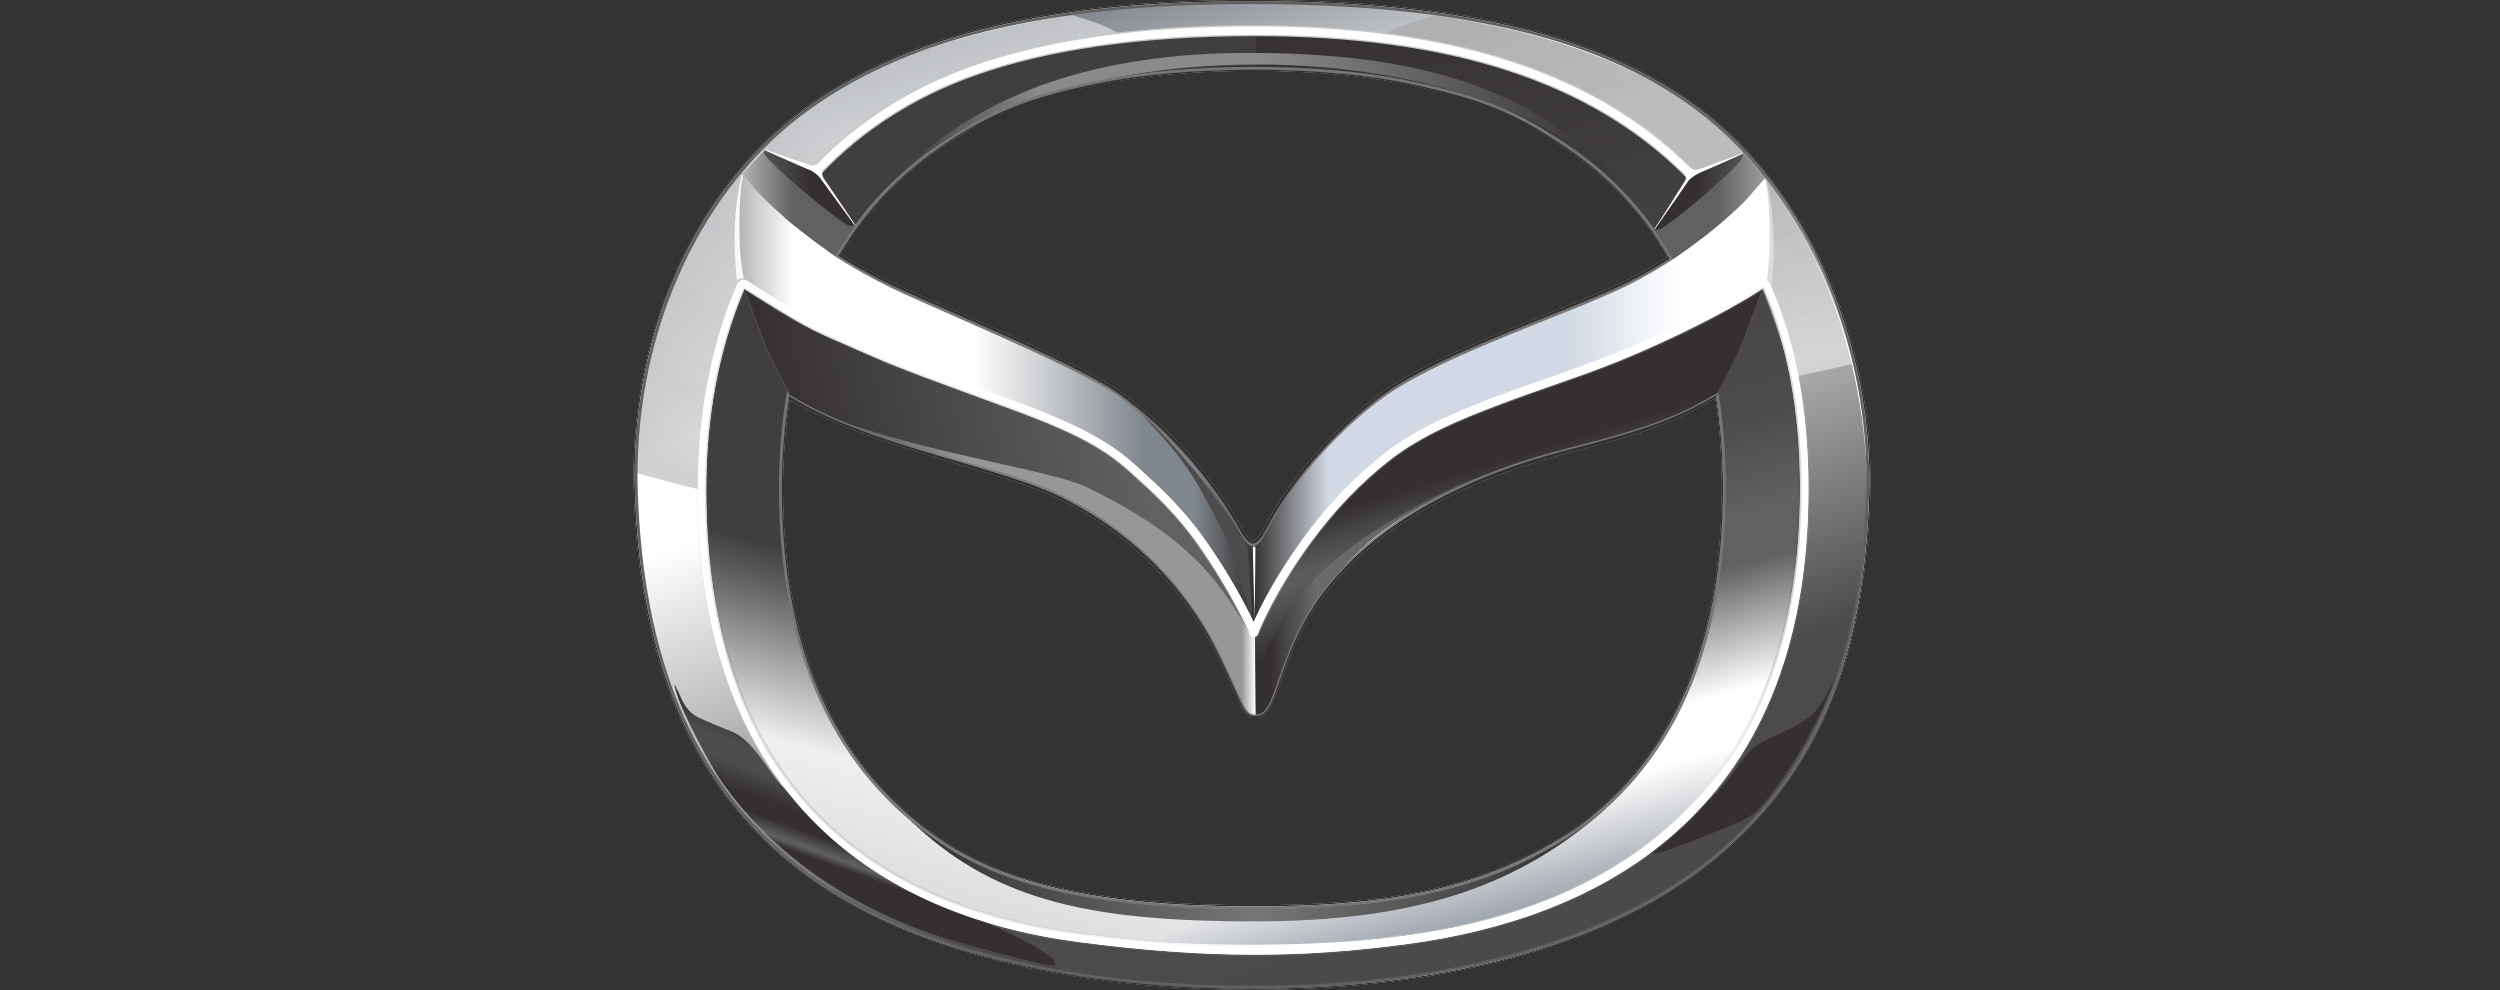 <svg width="101" height="40" viewBox="0 0 101 40" fill="none" xmlns="http://www.w3.org/2000/svg">
<rect x="0" y="0" width="101" height="40" fill="#333333" stroke="none"/>
<path d="M50.63 2.862C48.339 2.862 46.142 3.053 44.444 3.399C41.582 3.982 40.084 4.582 38.03 5.963C32.742 9.523 31.632 15.42 31.632 19.741C31.632 26.329 33.835 31.127 38.181 34.001C40.873 35.778 44.72 36.57 50.655 36.57C56.169 36.57 59.551 35.857 62.72 34.025C65.842 32.222 69.564 28.273 69.564 19.703C69.564 13.407 67.425 8.784 63.204 5.963C61.225 4.641 59.955 4.055 56.769 3.396C55.097 3.052 52.919 2.862 50.633 2.862H50.63ZM50.655 39.988C42.486 39.988 35.775 38.129 31.76 34.754C27.854 31.473 25.841 26.625 25.607 19.932C25.39 13.745 27.932 7.858 32.241 4.568C36.32 1.453 42.136 0.002 50.543 0.002C59.199 0.002 65.059 1.463 68.985 4.598C73.16 7.932 75.743 13.966 75.561 19.969C75.358 26.665 73.377 31.346 69.324 34.698C65.201 38.11 58.571 39.988 50.655 39.988" fill="white"/>
<path d="M50.718 29.01C50.333 29.01 50.226 28.768 49.869 27.968C49.711 27.61 49.471 27.07 49.108 26.349C47.637 23.422 45.057 21.043 42.031 19.825C41.177 19.482 39.999 19.132 38.86 18.794L38.844 18.79C36.508 18.095 33.86 17.306 31.867 16.118L31.793 14.865V11.68L33.926 10.244C34.059 10.332 35.089 10.996 36.547 11.656C37.207 11.956 37.93 12.274 38.675 12.601L38.716 12.62C41.244 13.734 44.109 14.996 45.272 15.832C47.214 17.226 49.018 19.267 50.224 21.433C50.396 21.743 50.539 21.853 50.616 21.853C50.681 21.853 50.84 21.759 51.021 21.406C52.237 19.029 54.398 16.846 56.001 15.736C57.547 14.669 60.165 13.621 62.477 12.695L62.495 12.688C63.56 12.261 64.565 11.858 65.327 11.506C66.517 10.955 67.315 10.413 67.382 10.367L69.398 11.615V14.865L69.325 16.053C67.97 16.843 67.15 17.319 63.827 18.173L63.662 18.216C57.615 19.755 53.753 22.494 52.183 26.355C51.997 26.814 51.851 27.221 51.734 27.547L51.712 27.609C51.378 28.542 51.211 29.01 50.718 29.01Z" fill="white"/>
<path d="M28.389 19.622C28.389 33.653 37.803 37.059 44.649 37.867C48.116 38.277 53.135 38.252 56.347 37.874C63.132 37.08 73.031 33.699 73.031 19.602C73.031 9.467 68.262 1.076 50.709 1.076C32.273 1.076 28.389 11.241 28.389 19.622V19.622ZM44.931 36.308C39.695 35.577 31.602 32.812 31.602 19.516C31.602 11.917 35.004 2.821 50.654 2.821C64.78 2.821 69.603 10.417 69.603 19.487C69.603 32.006 62.357 35.272 56.378 36.257C54.848 36.51 52.709 36.642 50.529 36.643C48.557 36.643 46.551 36.534 44.931 36.308" fill="url(#paint0_linear_6192_27020)"/>
<path d="M28.389 19.622C28.389 33.653 37.803 37.059 44.649 37.867C48.116 38.277 53.135 38.252 56.347 37.874C63.132 37.08 73.031 33.699 73.031 19.602C73.031 9.467 68.262 1.076 50.709 1.076C32.273 1.076 28.389 11.241 28.389 19.622V19.622ZM44.931 36.308C39.695 35.577 31.602 32.812 31.602 19.516C31.602 11.917 35.004 2.821 50.654 2.821C64.78 2.821 69.603 10.417 69.603 19.487C69.603 32.006 62.357 35.272 56.378 36.257C54.848 36.51 52.709 36.642 50.529 36.643C48.557 36.643 46.551 36.534 44.931 36.308" fill="url(#paint1_linear_6192_27020)"/>
<path d="M28.449 19.901C28.449 33.996 37.123 37.342 43.908 38.137C46.212 38.407 46.745 38.005 47.384 37.761C50.003 36.761 44.435 37.152 39.644 34.924C35.37 32.937 31.602 28.51 31.602 19.787C31.602 10.221 36.461 2.68 50.734 2.645V1.375C33.213 1.386 28.449 9.773 28.449 19.901Z" fill="url(#paint2_linear_6192_27020)"/>
<path d="M32.28 4.598C27.512 8.238 25.684 14.265 25.684 19.949C25.684 25.166 27.579 31.056 31.508 34.36C36.453 38.517 43.003 39.949 50.579 39.949C57.648 39.949 64.723 38.36 69.275 34.595C73.621 30.999 75.437 25.407 75.437 20.014C75.437 14.438 73.33 8.338 68.917 4.815C64.378 1.191 57.573 0.042 50.551 0.042C44.435 0.042 36.654 1.258 32.28 4.598V4.598ZM44.939 38.136C38.065 37.41 28.286 34.149 28.286 19.848C28.286 11.465 32.17 1.301 50.608 1.301C67.433 1.301 72.928 10.408 72.928 19.826C72.928 34.962 60.487 37.671 56.427 38.122C54.434 38.343 52.523 38.446 50.654 38.446C48.718 38.446 46.828 38.336 44.939 38.136Z" fill="url(#paint3_linear_6192_27020)"/>
<g opacity="0.74">
<g opacity="0.74">
<g opacity="0.74">
<g opacity="0.74">
<g opacity="0.74">
<g opacity="0.74">
<path opacity="0.74" fill-rule="evenodd" clip-rule="evenodd" d="M28.802 15.178C29.657 12.734 30.729 8.688 33.875 5.895C37.422 2.747 43.657 1.635 45.486 1.423C44.772 1.005 44.397 0.916 43.344 0.578C38.215 1.33 33.881 2.748 30.776 6.008C27.671 9.268 26.36 13.354 25.945 16.078C27.017 15.684 27.449 15.59 28.802 15.178Z" fill="url(#paint4_linear_6192_27020)"/>
</g>
</g>
</g>
</g>
</g>
</g>
<path d="M35.719 7.718C41.778 0.823 60.152 0.982 65.592 7.718C62.041 3.152 56.377 2.138 50.431 2.138C44.483 2.138 39.271 3.667 35.719 7.718" fill="url(#paint5_linear_6192_27020)"/>
<path d="M64.522 32.857C63.186 33.85 61.702 34.912 59.776 35.52C57.112 36.363 54.122 36.719 50.669 36.719C47.216 36.719 43.478 36.405 40.499 35.295C39.236 34.824 38.099 34.085 37.159 33.407C36.695 33.071 36.668 33.048 37.075 33.421C40.338 36.405 44.158 37.225 50.655 37.225C56.869 37.225 61.048 35.97 64.615 32.895C64.841 32.699 64.937 32.6 64.909 32.6C64.883 32.6 64.752 32.685 64.522 32.857" fill="url(#paint6_linear_6192_27020)"/>
<path d="M73.867 27.897C73.702 28.213 73.736 28.189 73.483 28.546C73.224 28.908 73.146 28.948 72.666 29.25C72.282 29.493 71.805 29.649 71.045 30.067C70.849 30.174 70.755 30.252 70.355 30.772C70.067 31.145 69.759 31.572 69.599 31.755C69.106 32.325 67.794 33.374 67.076 34.004C66.449 34.551 66.659 34.591 67.546 34.284C68.34 34.011 69.516 33.521 70.212 33.233C70.651 33.052 71.012 32.746 71.157 32.575C72.017 31.575 73.024 29.952 73.624 28.616C73.934 27.925 73.914 27.975 74.047 27.539C74.059 27.497 74.064 27.479 74.062 27.479C74.056 27.479 73.967 27.708 73.867 27.897" fill="url(#paint7_linear_6192_27020)"/>
<g opacity="0.9">
<g opacity="0.9">
<g opacity="0.9">
<g opacity="0.9">
<g opacity="0.9">
<g opacity="0.9">
<path opacity="0.9" fill-rule="evenodd" clip-rule="evenodd" d="M28.39 19.809C28.39 15.276 29.995 9.371 33.858 5.942C37.405 2.794 43.471 1.616 45.3 1.404C44.587 0.986 44.21 0.897 43.159 0.559C38.029 1.311 33.676 2.805 30.571 6.064C27.258 9.542 25.706 15.249 25.629 19.075C26.531 19.339 27.207 19.527 28.39 19.809Z" fill="url(#paint8_linear_6192_27020)"/>
</g>
</g>
</g>
</g>
</g>
</g>
<path d="M50.63 2.813C48.419 2.813 46.197 2.992 44.433 3.351C41.597 3.93 40.067 4.533 38.003 5.922C33.003 9.288 31.584 14.823 31.584 19.741C31.584 26.499 33.856 31.199 38.154 34.04C41.27 36.1 45.734 36.619 50.655 36.619C55.737 36.619 59.339 36.037 62.744 34.068C66.683 31.791 69.611 27.318 69.611 19.704C69.611 13.88 67.745 8.94 63.23 5.922C61.199 4.565 59.916 3.997 56.778 3.348C55.055 2.993 52.848 2.813 50.63 2.813ZM50.63 2.869H50.632C52.919 2.869 55.098 3.059 56.766 3.403C59.953 4.063 61.221 4.649 63.2 5.969C67.416 8.788 69.556 13.409 69.556 19.704C69.556 28.27 65.836 32.217 62.716 34.019C59.549 35.849 56.168 36.563 50.655 36.563C44.72 36.563 40.874 35.77 38.185 33.994C33.842 31.122 31.639 26.326 31.639 19.741C31.639 15.422 32.75 9.526 38.034 5.969C40.086 4.588 41.582 3.99 44.445 3.407C46.142 3.061 48.339 2.869 50.63 2.869" fill="#343030"/>
<path d="M50.632 2.701H50.63C48.328 2.701 46.12 2.893 44.411 3.241C41.525 3.829 40.013 4.434 37.94 5.829C32.593 9.427 31.471 15.381 31.471 19.742C31.471 26.387 33.699 31.231 38.093 34.136C40.811 35.931 44.684 36.732 50.655 36.732C56.201 36.732 59.607 36.012 62.802 34.166C65.961 32.341 69.724 28.35 69.724 19.704C69.724 13.349 67.561 8.681 63.294 5.829C61.297 4.494 60.015 3.902 56.801 3.238C55.122 2.892 52.932 2.701 50.632 2.701ZM50.63 2.814C52.848 2.814 55.055 2.993 56.778 3.348C59.917 3.997 61.199 4.565 63.231 5.923C67.745 8.94 69.611 13.88 69.611 19.704C69.611 27.318 66.684 31.791 62.745 34.068C59.339 36.037 55.737 36.62 50.655 36.62C45.734 36.62 41.27 36.099 38.155 34.041C33.856 31.199 31.584 26.499 31.584 19.742C31.584 14.823 33.003 9.288 38.004 5.923C40.067 4.533 41.597 3.93 44.433 3.352C46.198 2.992 48.419 2.814 50.63 2.814" fill="#767677"/>
<path d="M50.542 -0.005C42.134 -0.005 36.317 1.446 32.237 4.562C27.926 7.853 25.382 13.742 25.599 19.932C25.834 26.625 27.847 31.477 31.756 34.76C35.772 38.136 42.483 39.995 50.655 39.995C58.571 39.995 65.203 38.117 69.328 34.704C73.383 31.35 75.366 26.668 75.568 19.969C75.749 13.963 73.166 7.927 68.989 4.592C65.062 1.456 59.2 -0.005 50.542 -0.005ZM50.542 0.052C57.826 0.052 64.493 1.073 68.954 4.636C73.417 8.2 75.678 14.467 75.513 19.967C75.325 26.187 73.64 31.065 69.293 34.66C64.742 38.425 57.724 39.94 50.655 39.94C43.549 39.94 36.327 38.532 31.79 34.717C27.647 31.234 25.873 26.111 25.656 19.93C25.444 13.854 27.853 7.979 32.27 4.607C37.147 0.884 44.081 0.052 50.542 0.052" fill="#343030"/>
<path d="M50.542 0.052C44.081 0.052 37.146 0.884 32.269 4.607C27.852 7.979 25.443 13.854 25.656 19.93C25.872 26.111 27.646 31.234 31.79 34.717C36.327 38.531 43.548 39.94 50.654 39.94C57.723 39.94 64.741 38.425 69.293 34.66C73.639 31.064 75.324 26.187 75.512 19.967C75.677 14.468 73.417 8.2 68.953 4.636C64.492 1.073 57.825 0.052 50.542 0.052ZM50.542 0.165C59.159 0.165 64.988 1.613 68.884 4.724C73.021 8.027 75.577 14.009 75.397 19.964C75.198 26.609 73.233 31.253 69.219 34.573C65.125 37.96 58.532 39.827 50.654 39.827C42.521 39.827 35.849 37.982 31.862 34.63C27.994 31.379 26.001 26.567 25.768 19.926C25.553 13.79 28.071 7.954 32.339 4.697C36.388 1.605 42.172 0.165 50.542 0.165" fill="#626162"/>
<g opacity="0.2">
<g opacity="0.2">
<g opacity="0.2">
<g opacity="0.2">
<g opacity="0.2">
<g opacity="0.2">
<path opacity="0.2" fill-rule="evenodd" clip-rule="evenodd" d="M63.449 3.602C64.502 3.747 68.29 4.569 69.574 5.35C70.795 6.091 70.59 6.12 70.59 6.12L68.315 6.984C68.315 6.984 66.718 5.199 63.449 3.602" fill="url(#paint9_linear_6192_27020)"/>
</g>
</g>
</g>
</g>
</g>
</g>
<g opacity="0.2">
<g opacity="0.2">
<g opacity="0.2">
<g opacity="0.42">
<g opacity="0.42">
<g opacity="0.42">
<g opacity="0.42">
<g opacity="0.42">
<g opacity="0.42">
<path opacity="0.42" fill-rule="evenodd" clip-rule="evenodd" d="M37.55 3.546C35.295 4.081 32.264 4.853 31.068 5.631C30.505 5.998 28.953 8.026 28.953 8.026L31.152 6.195C32.224 5.913 32.279 5.857 33.098 5.66C34.008 5.44 34.527 5.37 35.53 4.698C36.535 4.025 39.805 3.01 37.55 3.546Z" fill="url(#paint10_linear_6192_27020)"/>
</g>
</g>
</g>
</g>
</g>
</g>
</g>
</g>
</g>
<path d="M50.683 1.405C46.119 1.405 42.288 1.951 39.297 3.029C32.455 5.494 28.53 11.6 28.53 19.782C28.53 32.958 36.701 36.805 43.556 37.712C48.649 38.384 52.259 38.413 56.819 37.802C64.073 36.827 72.721 32.904 72.721 19.761C72.721 14.546 71.334 10.523 68.484 7.467C64.678 3.387 58.854 1.405 50.683 1.405ZM50.697 38.567C48.477 38.567 46.195 38.402 43.512 38.047C37.791 37.29 28.191 33.911 28.191 19.782C28.191 11.449 32.198 5.227 39.183 2.711C42.211 1.619 46.08 1.066 50.683 1.066C58.955 1.066 64.858 3.084 68.729 7.236C71.642 10.358 73.057 14.456 73.057 19.761C73.057 33.149 64.253 37.143 56.864 38.136C54.677 38.429 52.719 38.567 50.697 38.567" fill="white"/>
<g opacity="0.5">
<g opacity="0.5">
<path opacity="0.5" d="M50.684 1.122C46.088 1.122 42.225 1.675 39.203 2.764C32.243 5.271 28.25 11.475 28.25 19.781C28.25 25.821 29.984 30.481 33.406 33.63C35.951 35.972 39.354 37.44 43.522 37.99C46.201 38.346 48.481 38.51 50.701 38.51C52.72 38.51 54.676 38.374 56.859 38.08C64.224 37.09 73.004 33.108 73.004 19.761C73.004 14.472 71.593 10.387 68.69 7.273C64.829 3.135 58.94 1.122 50.684 1.122ZM50.701 38.622C48.475 38.622 46.19 38.457 43.507 38.102C39.315 37.548 35.893 36.071 33.33 33.713C29.884 30.541 28.137 25.854 28.137 19.781C28.137 11.424 32.157 5.183 39.164 2.658C42.2 1.564 46.075 1.009 50.684 1.009C58.972 1.009 64.89 3.033 68.771 7.197C71.695 10.331 73.116 14.441 73.116 19.761C73.116 33.19 64.283 37.196 56.873 38.191C54.687 38.486 52.725 38.622 50.701 38.622" fill="#C7C7C7"/>
</g>
</g>
<path d="M27.355 28.067C27.619 28.93 28.794 31.065 29.113 31.523C31.47 34.908 35.015 36.941 38.366 37.959C38.548 38.014 42.457 39.122 42.594 39.002C43.064 38.588 38.816 36.82 38.704 36.775C37.148 36.142 35.112 34.925 34.008 34.023C33.269 33.418 31.786 32.047 31.32 31.434C30.847 30.809 30.289 29.838 29.562 29.555C29.109 29.378 28.747 29.229 28.294 29.026C27.71 28.767 27.563 28.291 27.412 27.972C27.32 27.774 27.264 27.661 27.251 27.661C27.237 27.661 27.27 27.786 27.355 28.067" fill="url(#paint11_linear_6192_27020)"/>
<g opacity="0.9">
<g opacity="0.9">
<g opacity="0.9">
<g opacity="0.9">
<g opacity="0.9">
<g opacity="0.9">
<path opacity="0.9" fill-rule="evenodd" clip-rule="evenodd" d="M72.453 15.232C71.598 12.79 70.526 8.743 67.379 5.951C63.833 2.804 57.599 1.692 55.77 1.48C56.483 1.062 56.858 0.972 57.912 0.634C63.041 1.385 67.394 2.879 70.499 6.139C73.107 8.877 74.251 12.076 74.839 14.688C73.938 14.951 73.636 14.951 72.453 15.232" fill="url(#paint12_linear_6192_27020)"/>
</g>
</g>
</g>
</g>
</g>
</g>
<path d="M57.732 16.729C57.709 16.739 57.689 16.747 57.673 16.758C56.488 17.349 50.785 23.606 50.644 23.747C50.505 23.888 44.407 18.946 44.294 18.749C44.182 18.551 33.801 14.812 33.801 14.812L31.293 14.587C31.293 14.587 31.461 15.235 32.109 16.137C34.717 17.785 39.88 18.901 42.553 19.978C45.787 21.278 48.039 24.221 49.217 26.326C50.007 27.735 50.16 28.975 50.71 28.975C51.261 28.975 51.569 27.664 51.937 26.817C53.754 22.623 55.986 20.11 63.817 18.124C68.644 16.898 69.34 15.893 69.34 15.893L70.373 13.45C70.373 13.45 59.194 16.086 57.732 16.729" fill="url(#paint13_linear_6192_27020)"/>
<path d="M30.889 13.836C31.305 14.926 31.997 16.131 31.997 16.131C31.997 16.131 33.205 16.764 34.744 17.271C38.22 18.42 42.607 19.063 43.871 19.668C48.426 21.848 49.474 23.889 50.542 25.679C50.072 24.497 49.66 23.392 48.023 21.358C45.66 18.422 44.141 17.742 40.752 16.493C39.586 16.062 37.962 15.421 35.998 14.689C34.035 13.956 31.555 12.652 30.032 11.629C30.018 11.629 30.548 12.945 30.889 13.836" fill="url(#paint14_linear_6192_27020)"/>
<path d="M68.466 9.736C65.146 12.289 60.156 13.326 56.941 15.232C55.208 16.261 54.489 16.961 53.566 18.004C52.408 19.31 51.4 20.776 50.957 21.541C50.73 21.935 50.683 21.935 50.647 21.935C50.647 22.411 50.661 25.633 50.657 25.691C50.657 25.706 50.851 25.53 51.624 24.14C53.293 21.152 55.514 18.254 60.623 16.34C61.805 15.9 63.676 15.252 65.669 14.509C67.66 13.766 69.82 12.553 71.365 11.516C71.377 11.507 71.502 11.031 71.565 10.477C71.633 9.879 71.59 9.375 71.572 8.845C71.541 7.899 71.294 7.167 71.294 7.167C71.294 7.167 70.684 8.032 68.466 9.736" fill="url(#paint15_linear_6192_27020)"/>
<path d="M71.202 11.635C69.679 12.657 67.03 13.88 65.068 14.613C63.104 15.345 61.948 15.668 60.782 16.097C57.497 17.309 55.408 18.573 52.987 21.583C51.349 23.618 51.083 24.707 50.699 25.613C50.699 26.139 50.732 28.869 50.732 28.869C50.732 28.869 50.91 28.905 51.043 28.693C51.098 28.607 51.051 27.732 51.036 27.094C51.026 26.565 51.069 26.419 51.351 25.9C51.569 25.497 51.821 25.044 51.99 24.778C53.366 22.64 55.962 21.019 58.51 19.798C60.735 18.732 64.094 18.019 66.326 17.281C67.864 16.772 69.283 16.061 69.283 16.061C69.283 16.061 69.867 15.21 70.283 14.12C70.625 13.229 71.217 11.635 71.203 11.635C71.202 11.635 71.202 11.635 71.202 11.635Z" fill="url(#paint16_linear_6192_27020)"/>
<path d="M29.774 8.677C29.757 9.207 29.743 9.871 29.81 10.469C29.873 11.023 29.761 11.345 29.851 11.405C31.401 12.436 33.641 13.697 35.634 14.44C37.626 15.182 39.822 16.027 41.002 16.468C43.783 17.509 46.745 18.569 49.825 24.084C50.599 25.475 50.666 25.69 50.664 25.674C50.662 25.616 50.648 22.532 50.648 21.94C50.568 21.94 50.37 21.983 50.147 21.583C49.719 20.807 48.996 19.677 47.836 18.371C46.913 17.329 46.018 16.468 44.285 15.44C42.525 14.396 40.394 13.461 38.311 12.593C36.593 11.877 34.833 10.946 33.394 10.028C31.035 8.526 29.997 7.041 29.997 7.041C29.997 7.041 29.806 7.731 29.774 8.677" fill="url(#paint17_linear_6192_27020)"/>
<path fill-rule="evenodd" clip-rule="evenodd" d="M45.957 16.567C47.366 18.051 47.987 18.746 48.963 20.625C49.634 21.913 49.771 22.015 50.617 25.284L50.402 22.062C50.402 22.062 49.236 20.231 48.503 19.31C47.793 18.417 46.784 17.28 45.957 16.567Z" fill="#4D4B4C"/>
<path d="M50.718 29.017C50.33 29.017 50.22 28.773 49.862 27.97C49.691 27.584 49.456 27.058 49.1 26.352C47.631 23.426 45.053 21.049 42.028 19.831C41.187 19.494 40.056 19.157 38.858 18.802C36.515 18.105 33.858 17.315 31.859 16.123L31.918 16.025C33.903 17.211 36.552 17.998 38.889 18.694C40.09 19.051 41.224 19.388 42.071 19.727C45.119 20.956 47.719 23.351 49.201 26.301C49.556 27.009 49.793 27.539 49.965 27.924C50.334 28.749 50.411 28.904 50.718 28.904C51.136 28.904 51.285 28.488 51.612 27.574C51.735 27.233 51.886 26.808 52.086 26.316C53.101 23.818 55.081 21.765 57.975 20.212C60.302 18.963 62.553 18.389 63.635 18.113L63.802 18.073C67.114 17.221 67.927 16.745 69.276 15.959L69.332 16.058C67.976 16.847 67.157 17.325 63.829 18.181L63.663 18.224C57.618 19.762 53.758 22.499 52.19 26.359C51.992 26.846 51.841 27.27 51.719 27.611C51.384 28.547 51.216 29.017 50.718 29.017Z" fill="#343030"/>
<path d="M50.725 28.926C50.361 28.926 50.255 28.687 49.906 27.895C49.733 27.498 49.492 26.955 49.126 26.227C47.654 23.295 45.071 20.913 42.039 19.693C41.21 19.359 40.097 19.039 38.919 18.701C36.555 18.02 33.876 17.25 31.842 15.978L31.872 15.931C33.898 17.199 36.573 17.968 38.934 18.647C40.113 18.985 41.228 19.306 42.06 19.641C45.103 20.866 47.698 23.257 49.177 26.203C49.542 26.931 49.783 27.475 49.957 27.872C50.304 28.657 50.398 28.869 50.725 28.869C51.156 28.869 51.311 28.424 51.621 27.538C51.748 27.177 51.903 26.73 52.114 26.213C53.126 23.722 55.101 21.674 57.988 20.125C60.311 18.877 62.559 18.304 63.642 18.03L63.809 17.987C67.146 17.128 68.066 16.644 69.406 15.862L69.436 15.911C68.129 16.672 67.162 17.183 63.823 18.041L63.656 18.084C57.602 19.627 53.737 22.369 52.166 26.234C51.956 26.75 51.801 27.196 51.675 27.556C51.356 28.467 51.194 28.926 50.725 28.926Z" fill="#767677"/>
<path d="M50.657 25.726C50.589 25.726 50.528 25.685 50.501 25.623C50.494 25.607 49.809 23.995 48.419 22.02C47.527 20.752 46.606 19.917 45.791 19.18L45.737 19.131C44.968 18.432 44.05 17.721 41.297 16.682C40.856 16.517 40.257 16.301 39.599 16.062C38.148 15.537 36.344 14.883 35.44 14.481C34.911 14.246 34.5 14.069 34.159 13.922C32.738 13.31 32.482 13.2 29.965 11.609C29.885 11.559 29.861 11.454 29.911 11.375C29.961 11.297 30.067 11.272 30.145 11.323C32.639 12.899 32.893 13.008 34.291 13.611C34.636 13.759 35.047 13.936 35.576 14.173C36.47 14.569 38.269 15.22 39.714 15.744C40.374 15.983 40.974 16.2 41.415 16.366C44.225 17.425 45.17 18.158 45.964 18.879L46.019 18.928C46.844 19.678 47.781 20.526 48.694 21.823C49.719 23.279 50.367 24.543 50.648 25.134C50.912 24.543 51.533 23.284 52.662 21.738C53.63 20.411 54.767 19.224 55.95 18.308C57.277 17.28 58.843 16.639 60.333 16.071C61.268 15.715 62.018 15.453 62.745 15.2C64.068 14.739 65.211 14.341 66.959 13.539C69.814 12.229 71.116 11.326 71.129 11.318C71.204 11.264 71.31 11.283 71.363 11.359C71.416 11.436 71.398 11.541 71.323 11.595C71.269 11.632 69.987 12.522 67.102 13.846C65.336 14.655 64.186 15.056 62.855 15.521C62.132 15.772 61.385 16.033 60.454 16.386C58.988 16.946 57.446 17.574 56.158 18.575C54.998 19.473 53.885 20.635 52.936 21.936C51.42 24.013 50.82 25.6 50.814 25.615C50.789 25.681 50.73 25.724 50.659 25.726H50.657Z" fill="white"/>
<path d="M50.617 22.072C50.474 22.072 50.306 21.907 50.133 21.597C48.932 19.442 47.14 17.415 45.21 16.03C44.05 15.198 41.173 13.93 38.633 12.811C37.872 12.476 37.153 12.159 36.503 11.864C34.958 11.164 33.731 10.351 33.719 10.343L33.782 10.249C33.794 10.257 35.013 11.066 36.551 11.761C37.199 12.056 37.919 12.373 38.679 12.708C41.223 13.829 44.107 15.099 45.276 15.939C47.217 17.331 49.024 19.374 50.231 21.541C50.403 21.85 50.543 21.958 50.617 21.958C50.68 21.958 50.836 21.865 51.015 21.515C52.234 19.134 54.395 16.951 55.997 15.845C57.543 14.775 60.165 13.725 62.478 12.799C63.548 12.37 64.559 11.965 65.325 11.612C66.568 11.035 67.566 10.355 67.575 10.348L67.64 10.441C67.63 10.448 66.626 11.133 65.372 11.714C64.604 12.069 63.591 12.474 62.519 12.903C60.212 13.828 57.598 14.874 56.061 15.937C54.47 17.035 52.324 19.203 51.115 21.567C50.952 21.887 50.77 22.072 50.617 22.072Z" fill="#767677"/>
<path d="M50.618 21.959C50.475 21.959 50.307 21.795 50.134 21.484C48.933 19.33 47.139 17.301 45.211 15.918C44.051 15.085 41.173 13.817 38.634 12.698C37.872 12.363 37.154 12.046 36.503 11.752C34.959 11.052 33.876 10.335 33.865 10.328L33.927 10.235C33.938 10.241 35.014 10.953 36.551 11.649C37.2 11.943 37.917 12.259 38.679 12.594C41.223 13.716 44.107 14.985 45.277 15.826C47.218 17.219 49.025 19.261 50.232 21.429C50.403 21.737 50.544 21.846 50.618 21.846C50.681 21.846 50.836 21.753 51.016 21.403C52.233 19.022 54.395 16.839 55.998 15.73C57.544 14.662 60.163 13.613 62.475 12.688C63.547 12.258 64.559 11.853 65.325 11.499C66.569 10.923 67.375 10.363 67.384 10.357L67.449 10.45C67.441 10.456 66.626 11.021 65.372 11.601C64.604 11.956 63.59 12.363 62.518 12.792C60.21 13.716 57.597 14.762 56.062 15.824C54.471 16.923 52.325 19.091 51.116 21.455C50.953 21.775 50.771 21.959 50.618 21.959Z" fill="#343030"/>
<path d="M50.689 25.093L50.613 22.091H50.72L50.689 25.093Z" fill="white"/>
<path d="M33.148 6.978C34.797 5.246 36.864 3.907 39.3 3.028C42.291 1.951 46.121 1.404 50.685 1.404C58.622 1.404 64.341 3.275 68.149 7.119C68.153 7.123 68.194 7.157 68.239 7.2C68.321 7.151 68.472 7.004 68.513 7.001C68.468 6.951 68.423 6.915 68.41 6.901C64.535 2.976 58.73 1.066 50.685 1.066C46.083 1.066 42.213 1.619 39.185 2.711C36.659 3.62 34.525 5.016 32.828 6.819C32.825 6.822 32.8 6.833 32.811 6.848C32.827 6.868 32.884 6.895 32.924 6.923C32.983 6.966 33.046 7.024 33.086 7.036C33.105 7.042 33.138 6.988 33.148 6.978Z" fill="white"/>
<path d="M50.686 1.348C58.643 1.348 64.368 3.223 68.191 7.08L68.203 7.09C68.213 7.1 68.227 7.113 68.246 7.129C68.272 7.109 68.307 7.082 68.338 7.055C68.372 7.027 68.401 7.005 68.421 6.989C68.411 6.978 68.401 6.969 68.393 6.961C68.383 6.953 68.374 6.946 68.37 6.941C64.505 3.026 58.721 1.122 50.686 1.122C46.09 1.122 42.226 1.675 39.204 2.764C36.724 3.658 34.6 5.028 32.891 6.836C32.895 6.838 32.898 6.84 32.901 6.842C32.922 6.853 32.94 6.865 32.958 6.877C32.977 6.892 32.995 6.906 33.013 6.92C33.036 6.938 33.062 6.958 33.082 6.972C33.086 6.967 33.089 6.962 33.091 6.959C33.097 6.95 33.104 6.942 33.108 6.938C34.783 5.182 36.861 3.848 39.28 2.976C42.279 1.896 46.116 1.348 50.686 1.348ZM68.234 7.271L68.203 7.242C68.172 7.214 68.144 7.189 68.127 7.175C68.119 7.166 68.111 7.161 68.111 7.159C64.311 3.325 58.612 1.461 50.686 1.461C46.129 1.461 42.305 2.006 39.319 3.082C36.913 3.949 34.852 5.272 33.189 7.017C33.16 7.057 33.132 7.093 33.09 7.093L33.071 7.09C33.032 7.078 32.991 7.046 32.943 7.009C32.925 6.996 32.909 6.981 32.892 6.969C32.877 6.958 32.86 6.949 32.844 6.939C32.807 6.917 32.783 6.903 32.769 6.884L32.752 6.863L32.753 6.828C32.759 6.797 32.785 6.781 32.795 6.774C34.512 4.949 36.658 3.561 39.166 2.658C42.201 1.565 46.076 1.01 50.686 1.01C58.753 1.01 64.564 2.925 68.45 6.862C68.454 6.866 68.46 6.871 68.466 6.877C68.489 6.897 68.522 6.927 68.554 6.963L68.63 7.047L68.517 7.057C68.507 7.063 68.448 7.11 68.409 7.142C68.36 7.183 68.309 7.225 68.27 7.249L68.234 7.271Z" fill="#C7C7C7"/>
<path d="M56.821 37.802C54.65 38.094 52.706 38.229 50.701 38.229C48.496 38.229 46.226 38.064 43.559 37.712C36.703 36.805 28.532 32.958 28.532 19.782C28.532 16.774 29.063 14.048 30.075 11.679C32.488 13.202 32.759 13.319 34.158 13.921C34.493 14.066 34.91 14.246 35.438 14.481C36.344 14.883 38.15 15.537 39.599 16.062C40.247 16.296 40.856 16.517 41.296 16.682C44.049 17.721 44.968 18.432 45.737 19.13L45.792 19.18C46.605 19.916 47.526 20.751 48.418 22.019C49.809 23.995 50.493 25.607 50.501 25.622C50.527 25.685 50.589 25.725 50.656 25.725H50.658C50.73 25.724 50.791 25.68 50.815 25.616C50.819 25.6 51.418 24.012 52.935 21.936C53.885 20.635 55 19.472 56.157 18.575C57.445 17.574 58.987 16.945 60.453 16.386C61.384 16.033 62.132 15.771 62.856 15.518C64.188 15.055 65.337 14.654 67.101 13.846C69.588 12.704 70.883 11.886 71.228 11.658C72.23 13.967 72.723 16.652 72.723 19.761C72.723 32.905 64.075 36.827 56.821 37.802ZM71.073 11.354C70.799 11.537 69.49 12.377 66.959 13.538C65.211 14.34 64.067 14.739 62.744 15.2C62.019 15.453 61.268 15.714 60.333 16.07C58.842 16.638 57.276 17.278 55.949 18.307C54.767 19.224 53.63 20.41 52.661 21.738C51.532 23.283 50.911 24.543 50.648 25.134C50.366 24.543 49.719 23.279 48.694 21.823C47.78 20.526 46.844 19.678 46.019 18.928L45.964 18.879C45.169 18.158 44.224 17.425 41.415 16.366C40.974 16.2 40.363 15.979 39.716 15.745C38.27 15.22 36.469 14.569 35.576 14.171C35.046 13.936 34.627 13.756 34.291 13.611C32.909 13.015 32.644 12.901 30.23 11.375C29.978 11.219 29.86 11.312 29.768 11.528C28.736 13.942 28.193 16.719 28.193 19.782C28.193 25.838 29.936 30.511 33.368 33.672C35.922 36.022 39.336 37.494 43.514 38.047C46.197 38.402 48.481 38.567 50.701 38.567C52.721 38.567 54.681 38.429 56.866 38.137C64.255 37.143 73.061 33.15 73.061 19.761C73.061 16.6 72.557 13.867 71.534 11.514C71.424 11.261 71.236 11.245 71.073 11.354Z" fill="white"/>
<g opacity="0.8">
<g opacity="0.8">
<g opacity="0.8">
<g opacity="0.8">
<g opacity="0.8">
<g opacity="0.8">
<path opacity="0.8" d="M30.102 11.761C29.098 14.14 28.59 16.837 28.59 19.781C28.59 32.917 36.734 36.752 43.566 37.654C46.233 38.007 48.5 38.172 50.702 38.172C52.706 38.172 54.648 38.036 56.814 37.744C64.046 36.773 72.669 32.864 72.669 19.761C72.669 16.662 72.189 14.038 71.205 11.741C70.793 12.01 69.498 12.808 67.125 13.896C65.359 14.707 64.208 15.107 62.876 15.571C62.153 15.824 61.406 16.084 60.475 16.439C59.011 16.996 57.476 17.623 56.193 18.619C55.038 19.514 53.929 20.671 52.981 21.97C51.467 24.044 50.874 25.619 50.87 25.635C50.835 25.722 50.756 25.78 50.661 25.782C50.566 25.782 50.484 25.727 50.449 25.643C50.443 25.628 49.769 24.035 48.373 22.052C47.484 20.789 46.566 19.956 45.755 19.221L45.7 19.171C44.935 18.479 44.022 17.77 41.277 16.735C40.838 16.569 40.228 16.349 39.583 16.115C38.131 15.589 36.325 14.935 35.417 14.532C34.885 14.295 34.47 14.117 34.137 13.973C32.763 13.381 32.469 13.254 30.102 11.761V11.761ZM50.702 38.284C48.494 38.284 46.223 38.121 43.552 37.767C36.675 36.858 28.477 32.998 28.477 19.781C28.477 16.797 28.997 14.063 30.025 11.656L30.052 11.595L30.106 11.631C32.517 13.153 32.771 13.262 34.182 13.869C34.515 14.014 34.929 14.192 35.463 14.429C36.367 14.831 38.171 15.484 39.621 16.009C40.267 16.242 40.877 16.463 41.316 16.63C44.08 17.671 45.003 18.387 45.776 19.087L45.831 19.137C46.645 19.876 47.569 20.713 48.466 21.986C49.872 23.983 50.547 25.584 50.553 25.601C50.57 25.641 50.613 25.669 50.658 25.669C50.706 25.668 50.746 25.639 50.764 25.595C50.768 25.58 51.362 23.995 52.89 21.902C53.843 20.597 54.962 19.43 56.124 18.529C57.419 17.525 58.964 16.894 60.434 16.333C61.367 15.979 62.117 15.718 62.84 15.465C64.169 15.002 65.316 14.603 67.078 13.794C69.565 12.653 70.86 11.834 71.199 11.61L71.254 11.574L71.28 11.635C72.289 13.961 72.781 16.618 72.781 19.761C72.781 32.945 64.106 36.878 56.831 37.856C54.658 38.148 52.71 38.284 50.702 38.284" fill="url(#paint18_linear_6192_27020)"/>
</g>
</g>
</g>
</g>
</g>
</g>
<path d="M69.425 15.871C69.42 15.871 69.416 15.87 69.412 15.867C69.398 15.861 69.392 15.843 69.4 15.829C69.406 15.818 70.037 14.656 70.311 14.019C70.582 13.381 71.17 11.748 71.177 11.732C71.18 11.718 71.199 11.709 71.211 11.715C71.225 11.72 71.234 11.736 71.23 11.751C71.223 11.768 70.635 13.401 70.362 14.042C70.088 14.681 69.457 15.844 69.451 15.857C69.445 15.865 69.435 15.871 69.425 15.871Z" fill="#4D4B4C"/>
<path d="M29.942 7.185C29.574 8.828 29.659 10.21 29.776 11.391C29.815 11.266 29.95 11.237 30.044 11.245C30.044 11.245 29.894 10.46 29.88 9.728C29.859 8.705 29.891 7.704 30.005 7.179C30.023 7.095 30.016 7.047 30.001 7.047C29.986 7.047 29.962 7.09 29.942 7.185" fill="url(#paint19_linear_6192_27020)"/>
<path fill-rule="evenodd" clip-rule="evenodd" d="M71.379 7.36C71.336 7.163 71.297 7.17 71.332 7.332C71.446 7.857 71.503 8.832 71.497 9.854C71.491 10.585 71.381 11.314 71.381 11.314C71.381 11.314 71.526 11.417 71.577 11.589C71.757 9.785 71.613 8.412 71.379 7.36Z" fill="#DBDCDC"/>
<path d="M68.678 6.917C68.488 6.979 68.26 7.152 68.166 7.277C68.073 7.402 67.312 8.577 66.832 9.239L67.559 10.39L69.544 8.845L71.248 7.191L70.385 6.209C69.707 6.463 68.868 6.854 68.678 6.917Z" fill="url(#paint20_linear_6192_27020)"/>
<path d="M30.061 7.035L31.765 8.689L33.75 10.234L34.476 9.084C33.997 8.422 33.237 7.248 33.143 7.122C33.05 6.997 32.82 6.824 32.63 6.761C32.441 6.699 31.601 6.308 30.925 6.054L30.061 7.035Z" fill="url(#paint21_linear_6192_27020)"/>
<path d="M29.998 7.041C30.326 7.443 30.709 7.915 31.593 8.695C32.551 9.54 33.725 10.343 33.725 10.343C33.725 10.343 33.979 9.932 34.112 9.732C34.246 9.533 34.528 9.112 34.528 9.112C34.528 9.112 34.373 9.18 34.159 9.042C33.358 8.525 31.453 6.908 30.975 6.35C30.822 6.172 30.871 6.108 30.871 6.108C30.871 6.108 30.171 6.844 29.998 7.041" fill="url(#paint22_linear_6192_27020)"/>
<path d="M70.373 6.199C70.04 6.319 68.924 6.734 68.666 6.833C68.548 6.879 68.376 6.868 68.274 6.768C64.4 2.933 58.639 1.067 50.683 1.067C46.081 1.067 42.212 1.62 39.184 2.711C36.766 3.581 34.708 4.898 33.047 6.59C32.979 6.661 32.863 6.712 32.762 6.679C32.609 6.628 31.311 6.199 30.942 6.039L30.908 6.074C31.213 6.206 32.467 6.778 32.635 6.835C32.817 6.894 33.037 7.062 33.12 7.174C33.18 7.257 34.528 9.1 34.528 9.1L34.547 9.077C34.547 9.077 33.587 7.649 33.292 7.224C33.195 7.082 33.189 6.931 33.293 6.825C34.919 5.168 36.934 3.88 39.298 3.029C42.289 1.951 46.12 1.404 50.683 1.404C58.528 1.404 64.209 3.233 68.017 6.989C68.135 7.105 68.131 7.22 68.061 7.328C67.919 7.553 67.12 8.84 66.828 9.253L66.843 9.278C67.159 8.835 68.18 7.35 68.208 7.311C68.293 7.198 68.519 7.045 68.695 6.971C68.778 6.935 70.055 6.38 70.391 6.22L70.373 6.199Z" fill="white"/>
<path d="M70.263 6.562C69.789 7.105 67.978 8.677 67.176 9.194C66.964 9.331 66.824 9.272 66.824 9.272L67.603 10.465C67.603 10.465 68.76 9.695 69.718 8.849C70.602 8.069 70.572 8.03 71.312 7.196L70.418 6.167C70.418 6.167 70.459 6.335 70.263 6.562Z" fill="url(#paint23_linear_6192_27020)"/>
<path d="M31.88 15.92C31.87 15.92 31.86 15.915 31.855 15.906C31.849 15.893 31.215 14.73 30.943 14.09C30.67 13.451 30.082 11.817 30.076 11.801C30.071 11.785 30.078 11.77 30.092 11.764C30.107 11.759 30.124 11.767 30.129 11.782C30.135 11.798 30.722 13.43 30.995 14.068C31.267 14.706 31.898 15.867 31.904 15.879C31.913 15.893 31.907 15.909 31.893 15.918C31.889 15.92 31.885 15.92 31.88 15.92Z" fill="#4D4B4C"/>
<defs>
<linearGradient id="paint0_linear_6192_27020" x1="45.729" y1="1.015" x2="55.734" y2="38.353" gradientUnits="userSpaceOnUse">
<stop stop-color="#343030"/>
<stop offset="0.212" stop-color="#343030"/>
<stop offset="0.293" stop-color="#343030"/>
<stop offset="0.594" stop-color="#626162"/>
<stop offset="0.986" stop-color="white"/>
<stop offset="1" stop-color="white"/>
</linearGradient>
<linearGradient id="paint1_linear_6192_27020" x1="45.729" y1="1.015" x2="55.734" y2="38.353" gradientUnits="userSpaceOnUse">
<stop stop-color="#343030"/>
<stop offset="0.008" stop-color="#343030"/>
<stop offset="0.564" stop-color="#4D4B4C"/>
<stop offset="0.657" stop-color="#626162"/>
<stop offset="0.709" stop-color="#626162"/>
<stop offset="0.836" stop-color="white"/>
<stop offset="0.891" stop-color="white"/>
<stop offset="1" stop-color="#9FA5AD"/>
</linearGradient>
<linearGradient id="paint2_linear_6192_27020" x1="45.468" y1="-0.037" x2="35.748" y2="36.241" gradientUnits="userSpaceOnUse">
<stop stop-color="#413E3E"/>
<stop offset="0.606" stop-color="#413E3E"/>
<stop offset="0.666" stop-color="#413E3E"/>
<stop offset="0.709" stop-color="#626162"/>
<stop offset="0.867" stop-color="#EEEFEF"/>
<stop offset="1" stop-color="#DBDCDC"/>
</linearGradient>
<linearGradient id="paint3_linear_6192_27020" x1="57.818" y1="39.911" x2="43.244" y2="-0.132" gradientUnits="userSpaceOnUse">
<stop stop-color="#4B4949"/>
<stop offset="0.036" stop-color="#4B4949"/>
<stop offset="0.194" stop-color="#4D4B4C"/>
<stop offset="0.638" stop-color="white"/>
<stop offset="0.727" stop-color="white"/>
<stop offset="1" stop-color="#7B8187"/>
</linearGradient>
<linearGradient id="paint4_linear_6192_27020" x1="32.96" y1="18.089" x2="38.389" y2="-0.843" gradientUnits="userSpaceOnUse">
<stop stop-color="white"/>
<stop offset="0.413" stop-color="white"/>
<stop offset="0.461" stop-color="white"/>
<stop offset="0.983" stop-color="#9D9E9D"/>
<stop offset="1" stop-color="#9D9E9D"/>
</linearGradient>
<linearGradient id="paint5_linear_6192_27020" x1="35.718" y1="4.928" x2="65.592" y2="4.928" gradientUnits="userSpaceOnUse">
<stop stop-color="#343030"/>
<stop offset="0.209" stop-color="#8A8A8A"/>
<stop offset="0.503" stop-color="#8A8A8A"/>
<stop offset="1" stop-color="#343030"/>
</linearGradient>
<linearGradient id="paint6_linear_6192_27020" x1="64.913" y1="34.912" x2="36.789" y2="34.912" gradientUnits="userSpaceOnUse">
<stop stop-color="#343030"/>
<stop offset="0.035" stop-color="#343030"/>
<stop offset="0.503" stop-color="#767677"/>
<stop offset="1" stop-color="#343030"/>
</linearGradient>
<linearGradient id="paint7_linear_6192_27020" x1="69.701" y1="29.067" x2="71.127" y2="32.984" gradientUnits="userSpaceOnUse">
<stop stop-color="#343030"/>
<stop offset="0.236" stop-color="#343030"/>
<stop offset="0.322" stop-color="#343030"/>
<stop offset="0.442" stop-color="#343030"/>
<stop offset="0.496" stop-color="#343030"/>
<stop offset="0.691" stop-color="#343030"/>
<stop offset="1" stop-color="#343030"/>
</linearGradient>
<linearGradient id="paint8_linear_6192_27020" x1="40.458" y1="-1.283" x2="28.34" y2="20.578" gradientUnits="userSpaceOnUse">
<stop stop-color="white"/>
<stop offset="0.034" stop-color="white"/>
<stop offset="0.37" stop-color="white"/>
<stop offset="1" stop-color="#9D9E9D"/>
</linearGradient>
<linearGradient id="paint9_linear_6192_27020" x1="63.449" y1="5.293" x2="70.603" y2="5.293" gradientUnits="userSpaceOnUse">
<stop stop-color="#343030"/>
<stop offset="0.415" stop-color="#343030"/>
<stop offset="1" stop-color="#343030"/>
</linearGradient>
<linearGradient id="paint10_linear_6192_27020" x1="33.64" y1="3.396" x2="33.64" y2="8.026" gradientUnits="userSpaceOnUse">
<stop stop-color="#343030"/>
<stop offset="0.508" stop-color="#343030"/>
<stop offset="1" stop-color="#343030"/>
</linearGradient>
<linearGradient id="paint11_linear_6192_27020" x1="35.853" y1="30.792" x2="33.834" y2="36.341" gradientUnits="userSpaceOnUse">
<stop stop-color="#343030"/>
<stop offset="0.048" stop-color="#343030"/>
<stop offset="0.227" stop-color="#4D4B4C"/>
<stop offset="0.261" stop-color="#4D4B4C"/>
<stop offset="0.363" stop-color="#4D4B4C"/>
<stop offset="0.533" stop-color="#343030"/>
<stop offset="0.636" stop-color="#343030"/>
<stop offset="0.739" stop-color="#626162"/>
<stop offset="0.792" stop-color="#343030"/>
<stop offset="1" stop-color="#343030"/>
</linearGradient>
<linearGradient id="paint12_linear_6192_27020" x1="67.798" y1="16.707" x2="62.788" y2="-0.764" gradientUnits="userSpaceOnUse">
<stop stop-color="white"/>
<stop offset="0.043" stop-color="white"/>
<stop offset="0.461" stop-color="#767677"/>
<stop offset="0.472" stop-color="#767677"/>
<stop offset="0.473" stop-color="#767677"/>
<stop offset="0.727" stop-color="#767677"/>
<stop offset="1" stop-color="#9D9E9D"/>
</linearGradient>
<linearGradient id="paint13_linear_6192_27020" x1="31.293" y1="21.212" x2="70.373" y2="21.212" gradientUnits="userSpaceOnUse">
<stop stop-color="#343030"/>
<stop offset="0.2" stop-color="#969797"/>
<stop offset="0.483" stop-color="#969797"/>
<stop offset="0.497" stop-color="white"/>
<stop offset="0.498" stop-color="#343030"/>
<stop offset="0.512" stop-color="#343030"/>
<stop offset="0.552" stop-color="#626162"/>
<stop offset="0.559" stop-color="#6B6A6A"/>
<stop offset="0.588" stop-color="#6B6A6A"/>
<stop offset="1" stop-color="#343030"/>
</linearGradient>
<linearGradient id="paint14_linear_6192_27020" x1="31.72" y1="20.319" x2="48.853" y2="16.989" gradientUnits="userSpaceOnUse">
<stop stop-color="#343030"/>
<stop offset="0.827" stop-color="#626162"/>
<stop offset="1" stop-color="#626162"/>
</linearGradient>
<linearGradient id="paint15_linear_6192_27020" x1="50.647" y1="16.429" x2="71.602" y2="16.429" gradientUnits="userSpaceOnUse">
<stop stop-color="#343030"/>
<stop offset="0.144" stop-color="#D2D9E4"/>
<stop offset="0.606" stop-color="#D2D9E4"/>
<stop offset="0.824" stop-color="white"/>
<stop offset="1" stop-color="white"/>
</linearGradient>
<linearGradient id="paint16_linear_6192_27020" x1="59.433" y1="15.233" x2="62.508" y2="25.292" gradientUnits="userSpaceOnUse">
<stop stop-color="#343030"/>
<stop offset="0.141" stop-color="#343030"/>
<stop offset="0.339" stop-color="#343030"/>
<stop offset="0.528" stop-color="#5C5B5B"/>
<stop offset="0.57" stop-color="#5C5B5B"/>
<stop offset="0.806" stop-color="#343030"/>
<stop offset="1" stop-color="#343030"/>
</linearGradient>
<linearGradient id="paint17_linear_6192_27020" x1="50.664" y1="16.358" x2="29.76" y2="16.358" gradientUnits="userSpaceOnUse">
<stop stop-color="#343030"/>
<stop offset="0.115" stop-color="#80868D"/>
<stop offset="0.212" stop-color="#80868D"/>
<stop offset="0.542" stop-color="white"/>
<stop offset="0.891" stop-color="white"/>
<stop offset="1" stop-color="#B2B2B2"/>
</linearGradient>
<linearGradient id="paint18_linear_6192_27020" x1="28.477" y1="24.929" x2="72.781" y2="24.929" gradientUnits="userSpaceOnUse">
<stop stop-color="#626162"/>
<stop offset="0.06" stop-color="#626162"/>
<stop offset="0.57" stop-color="white"/>
<stop offset="0.897" stop-color="white"/>
<stop offset="1" stop-color="#343030"/>
</linearGradient>
<linearGradient id="paint19_linear_6192_27020" x1="29.86" y1="11.39" x2="29.86" y2="7.047" gradientUnits="userSpaceOnUse">
<stop stop-color="#F8F9F9"/>
<stop offset="0.553" stop-color="#F8F9F9"/>
<stop offset="1" stop-color="#F8F9F9"/>
</linearGradient>
<linearGradient id="paint20_linear_6192_27020" x1="66.832" y1="8.3" x2="71.249" y2="8.3" gradientUnits="userSpaceOnUse">
<stop stop-color="#343030"/>
<stop offset="0.389" stop-color="#343030"/>
<stop offset="1" stop-color="#626162"/>
</linearGradient>
<linearGradient id="paint21_linear_6192_27020" x1="34.477" y1="8.145" x2="30.061" y2="8.145" gradientUnits="userSpaceOnUse">
<stop stop-color="#343030"/>
<stop offset="0.389" stop-color="#343030"/>
<stop offset="1" stop-color="#626162"/>
</linearGradient>
<linearGradient id="paint22_linear_6192_27020" x1="29.998" y1="8.226" x2="34.528" y2="8.226" gradientUnits="userSpaceOnUse">
<stop stop-color="#B2B2B2"/>
<stop offset="0.452" stop-color="#626162"/>
<stop offset="0.527" stop-color="#626162"/>
<stop offset="1" stop-color="#626162"/>
</linearGradient>
<linearGradient id="paint23_linear_6192_27020" x1="71.312" y1="8.316" x2="66.824" y2="8.316" gradientUnits="userSpaceOnUse">
<stop stop-color="#9D9E9D"/>
<stop offset="0.421" stop-color="#626162"/>
<stop offset="0.527" stop-color="#626162"/>
<stop offset="1" stop-color="#626162"/>
</linearGradient>
</defs>
</svg>
